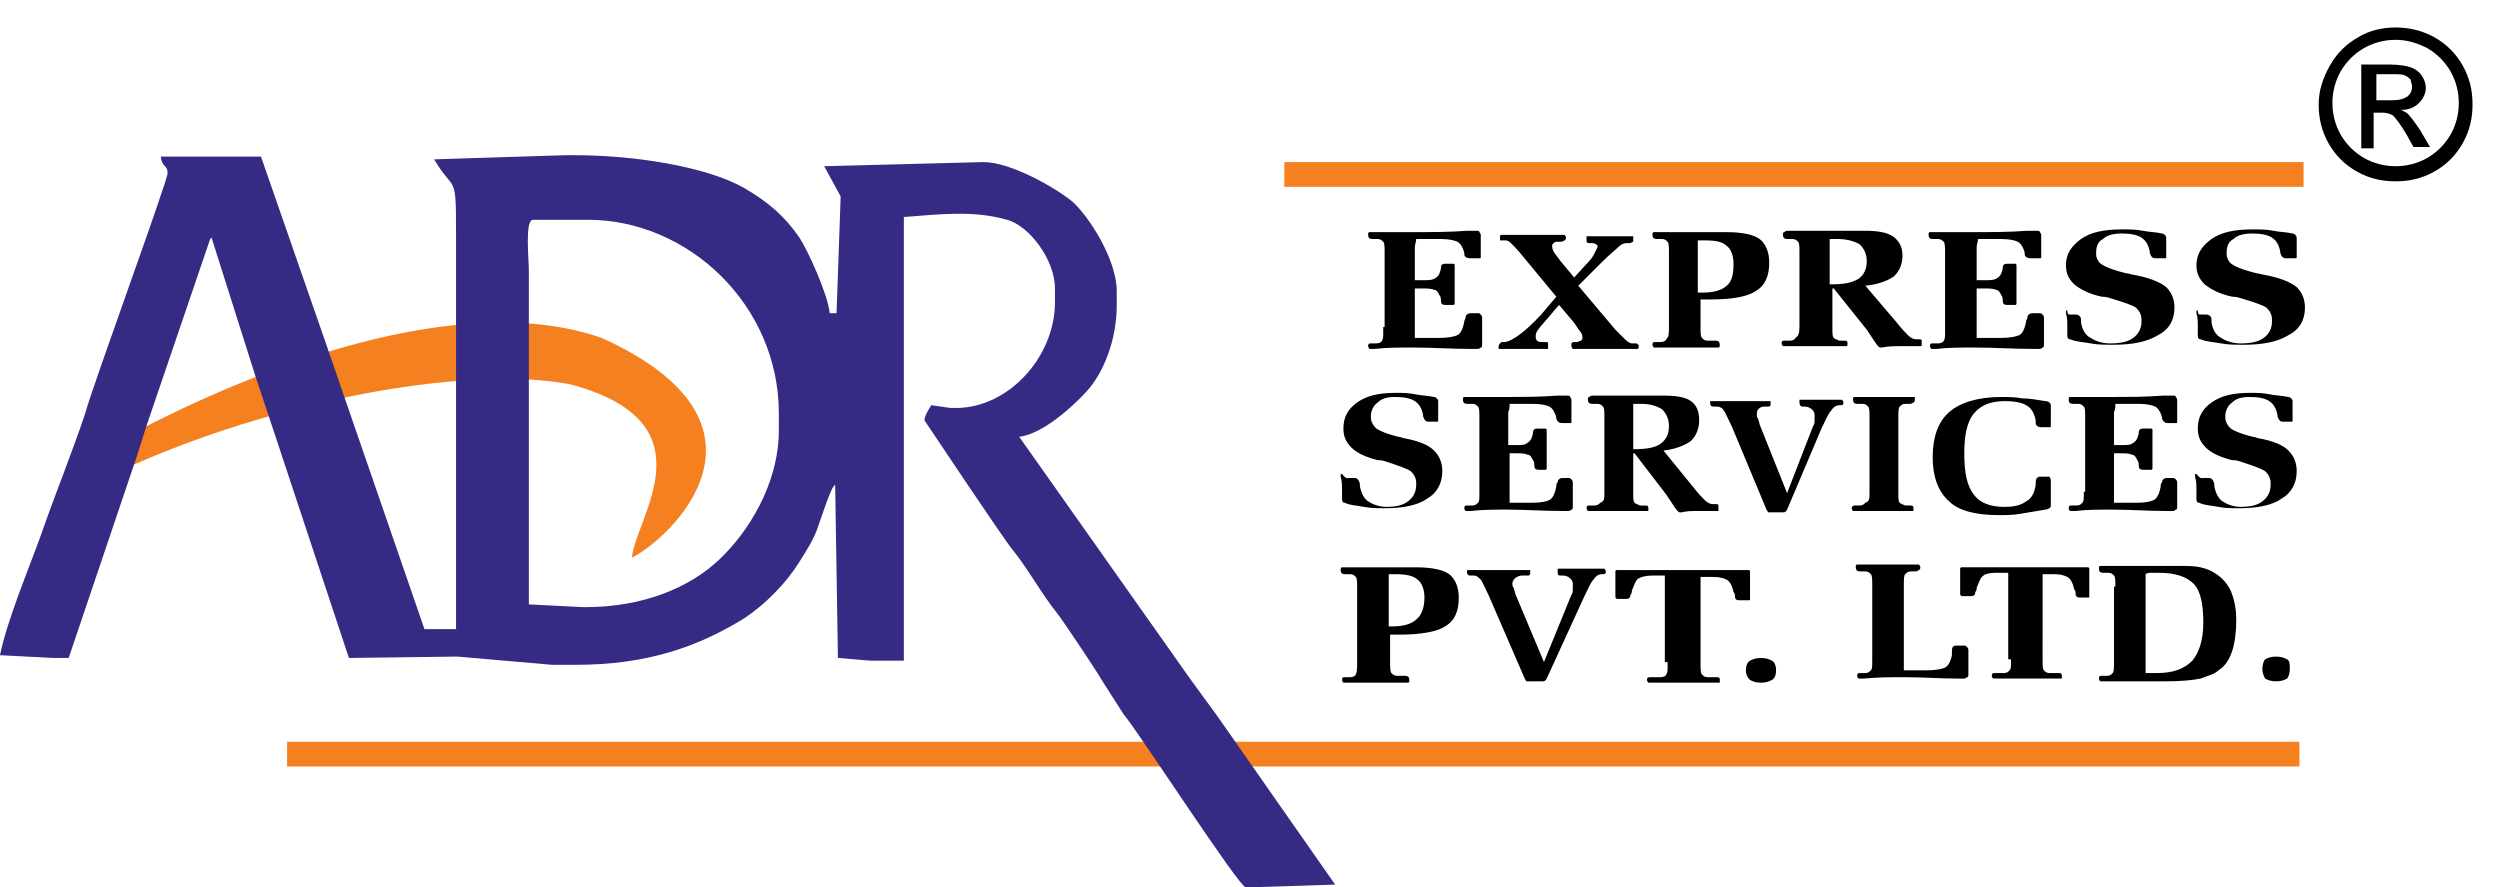 <?xml version="1.0" encoding="utf-8"?>
<!-- Generator: Adobe Illustrator 26.1.0, SVG Export Plug-In . SVG Version: 6.00 Build 0)  -->
<svg version="1.1" id="Layer_1" xmlns="http://www.w3.org/2000/svg" xmlns:xlink="http://www.w3.org/1999/xlink" x="0px" y="0px"
	 viewBox="0 0 182 64.6" style="enable-background:new 0 0 182 64.6;" xml:space="preserve">
<style type="text/css">
	.st0{fill-rule:evenodd;clip-rule:evenodd;fill:#F58020;}
	.st1{fill:none;stroke:#F58020;stroke-width:1.8;stroke-miterlimit:2.613;}
	.st2{fill-rule:evenodd;clip-rule:evenodd;fill:#352B85;}
	.st3{fill-rule:evenodd;clip-rule:evenodd;}
</style>
<g>
	<path class="st0" d="M9.2,31.8c9.3-5,24.3-10.8,34.6-7.2c13.9,6.3,5,14.6,2.2,16c0.3-3,5.9-9.8-4.4-12.6
		c-6.9-1.4-20.4,0.8-31.8,5.8l-1.6-0.3L9.2,31.8z"/>
	<line class="st1" x1="93.5" y1="12.7" x2="167.7" y2="12.7"/>
	<line class="st1" x1="20.9" y1="54.9" x2="167.4" y2="54.9"/>
	<path class="st2" d="M33.2,24.1v3.4v18.3l-2.3,0l-5.9-17.1l-1.1-3.2l-4.9-14.1h-7.3c0.1,0.8,0.5,0.6,0.5,1.2c0,0.6-5.4,15.3-6,17.5
		C5.2,33.1,4,36,3,38.9c-0.9,2.5-2.5,6.3-3,8.8l3.9,0.2l1.1,0l4.9-14.5l0.8-2.5l4.6-13.5l0.1-0.1l3.2,10.1l1,3l5.8,17.5l7.9-0.1
		l6.9,0.6h1.7c5.2,0,8.9-1.3,12.3-3.4c1.5-1,3-2.5,4-4.1c0.5-0.8,1.1-1.7,1.4-2.7c0.2-0.5,0.9-2.8,1.2-2.9l0.2,12.6l2.4,0.2h2.4
		V15.8c2.6-0.2,5.1-0.5,7.5,0.2c1.6,0.4,3.5,2.9,3.5,5v1c0,4-3.4,7.7-7.2,7.7l-0.4,0l-1.4-0.2c-0.2,0.3-0.5,0.8-0.5,1.1
		c0,0,5.8,8.7,6.4,9.4c1.2,1.5,2.1,3.2,3.3,4.7c0.4,0.5,3,4.4,3.2,4.8l1.6,2.5c1.1,1.3,8.4,12.6,8.9,12.6l0.3,0l6.2-0.2l-8.6-12.3
		l-1.9-2.6L74.2,31.8c1.7-0.2,3.9-2.2,4.9-3.3c1.2-1.3,2.2-3.7,2.2-6.3v-1c0-2.3-2-5.4-3.2-6.5c-1.2-1-4.5-2.9-6.5-2.9l-11.6,0.3
		l1.2,2.2l-0.3,8.5h-0.5c-0.1-1.3-1.6-4.6-2.2-5.5c-1.1-1.6-2.3-2.6-4-3.6c-2.8-1.6-8.1-2.4-12.3-2.4h-0.8l-9.5,0.3
		c1.5,2.5,1.6,0.9,1.6,5.3C33.2,19.4,33.2,21.8,33.2,24.1 M38.5,27.7v-3.8c0-1.4,0-2.8,0-4.2c0-0.8-0.3-3.7,0.3-3.7h4
		c7.3,0,13.9,6.2,13.9,14.1v1.2c0,4-2.3,7.5-4.3,9.4c-2.2,2.1-5.6,3.5-9.8,3.5h-0.1L38.5,44V27.7z"/>
	<path d="M160.2,22.9h0.4c0.2,0,0.4,0.1,0.4,0.4c0,0.1,0,0.1,0,0.2c0.1,0.5,0.3,0.9,0.7,1.1c0.3,0.2,0.8,0.4,1.4,0.4
		c0.7,0,1.3-0.1,1.7-0.4c0.4-0.3,0.6-0.7,0.6-1.2c0-0.2,0-0.4-0.1-0.6c-0.1-0.2-0.2-0.3-0.3-0.4c-0.3-0.2-0.9-0.4-1.9-0.7
		c-0.3-0.1-0.5-0.1-0.6-0.1c-0.9-0.2-1.5-0.5-2-0.9c-0.4-0.4-0.6-0.8-0.6-1.4c0-0.8,0.4-1.4,1.1-1.9c0.7-0.5,1.7-0.7,3-0.7
		c0.5,0,1,0,1.5,0.1c0.5,0.1,1,0.1,1.4,0.2c0.1,0,0.2,0.1,0.2,0.1c0,0,0.1,0.1,0.1,0.2c0,0.1,0,0.2,0,0.4c0,0.2,0,0.4,0,0.6
		c0,0.1,0,0.1,0,0.2c0,0.1,0,0.2,0,0.2c0,0.1,0,0.1-0.1,0.1c0,0-0.1,0-0.3,0h-0.4c-0.2,0-0.3-0.1-0.4-0.4c0,0,0,0,0-0.1
		c-0.1-0.5-0.3-0.8-0.6-1c-0.3-0.2-0.8-0.3-1.4-0.3c-0.6,0-1.1,0.1-1.4,0.4c-0.4,0.2-0.5,0.6-0.5,1c0,0.2,0,0.3,0.1,0.5
		c0.1,0.2,0.2,0.3,0.4,0.4c0.3,0.2,0.9,0.4,1.7,0.6c0.2,0,0.4,0.1,0.5,0.1c1.1,0.2,1.9,0.5,2.4,0.9c0.4,0.4,0.6,0.9,0.6,1.5
		c0,0.9-0.4,1.6-1.2,2c-0.8,0.5-1.9,0.7-3.3,0.7c-0.5,0-1.1,0-1.6-0.1c-0.5-0.1-1-0.1-1.5-0.3c0,0,0,0,0,0c-0.2,0-0.2-0.2-0.2-0.3
		c0,0,0-0.1,0-0.3c0-0.1,0-0.2,0-0.3c0-0.3,0-0.7-0.1-1c0-0.1,0-0.1,0-0.1c0-0.1,0-0.1,0.1-0.1C160,22.9,160.1,22.9,160.2,22.9
		 M150.7,22.9h0.4c0.2,0,0.4,0.1,0.4,0.4c0,0.1,0,0.1,0,0.2c0.1,0.5,0.3,0.9,0.7,1.1c0.3,0.2,0.8,0.4,1.4,0.4c0.7,0,1.3-0.1,1.7-0.4
		c0.4-0.3,0.6-0.7,0.6-1.2c0-0.2,0-0.4-0.1-0.6c-0.1-0.2-0.2-0.3-0.3-0.4c-0.3-0.2-0.9-0.4-1.9-0.7c-0.3-0.1-0.5-0.1-0.6-0.1
		c-0.9-0.2-1.5-0.5-2-0.9c-0.4-0.4-0.6-0.8-0.6-1.4c0-0.8,0.4-1.4,1.1-1.9c0.7-0.5,1.7-0.7,3-0.7c0.5,0,1,0,1.5,0.1
		c0.5,0.1,1,0.1,1.4,0.2c0.1,0,0.2,0.1,0.2,0.1c0,0,0.1,0.1,0.1,0.2c0,0.1,0,0.2,0,0.4c0,0.2,0,0.4,0,0.6c0,0.1,0,0.1,0,0.2
		c0,0.1,0,0.2,0,0.2c0,0.1,0,0.1-0.1,0.1c0,0-0.1,0-0.3,0h-0.4c-0.2,0-0.3-0.1-0.4-0.4c0,0,0,0,0-0.1c-0.1-0.5-0.3-0.8-0.6-1
		c-0.3-0.2-0.8-0.3-1.4-0.3c-0.6,0-1.1,0.1-1.4,0.4c-0.4,0.2-0.5,0.6-0.5,1c0,0.2,0,0.3,0.1,0.5c0.1,0.2,0.2,0.3,0.4,0.4
		c0.3,0.2,0.9,0.4,1.7,0.6c0.2,0,0.4,0.1,0.5,0.1c1.1,0.2,1.9,0.5,2.4,0.9c0.4,0.4,0.6,0.9,0.6,1.5c0,0.9-0.4,1.6-1.2,2
		c-0.8,0.5-1.9,0.7-3.3,0.7c-0.5,0-1.1,0-1.6-0.1c-0.5-0.1-1-0.1-1.5-0.3c0,0,0,0,0,0c-0.2,0-0.2-0.2-0.2-0.3c0,0,0-0.1,0-0.3
		c0-0.1,0-0.2,0-0.3c0-0.3,0-0.7-0.1-1c0-0.1,0-0.1,0-0.1c0-0.1,0-0.1,0.1-0.1C150.5,22.9,150.6,22.9,150.7,22.9z M141.6,23.8v-5.4
		c0-0.4,0-0.7-0.1-0.8c-0.1-0.1-0.2-0.2-0.4-0.2l-0.4,0c-0.2,0-0.3-0.1-0.3-0.3c0-0.1,0-0.2,0.1-0.2c0,0,0.1,0,0.2,0
		c0,0,0.1,0,0.2,0c0.8,0,1.6,0,2.5,0c1.5,0,2.9,0,4.2-0.1c0.2,0,0.3,0,0.3,0l0.4,0c0.1,0,0.2,0,0.2,0.1c0,0,0.1,0.1,0.1,0.2
		c0,0,0,0,0,0.1c0,0.3,0,0.6,0,0.9c0,0.2,0,0.3,0,0.5c0,0,0,0.1,0,0.1c0,0.1,0,0.1-0.1,0.1c0,0-0.1,0-0.2,0h-0.5
		c-0.2,0-0.4-0.1-0.4-0.3c0-0.1,0-0.1,0-0.1c-0.1-0.4-0.3-0.7-0.5-0.8c-0.2-0.1-0.6-0.2-1.2-0.2H144c0,0.2-0.1,0.4-0.1,0.6
		c0,0.2,0,0.4,0,0.5v1.9c0.1,0,0.1,0,0.2,0c0.1,0,0.2,0,0.3,0c0.4,0,0.7,0,0.9-0.1c0.2-0.1,0.3-0.2,0.4-0.4c0-0.1,0.1-0.2,0.1-0.4
		c0-0.2,0.1-0.3,0.3-0.3h0.4c0.1,0,0.2,0,0.2,0c0,0,0.1,0,0.1,0.1c0,0,0,0,0,0.1c0,0.1,0,0.2,0,0.4v0.9v0.7c0,0.2,0,0.4,0,0.6
		c0,0,0,0,0,0.1c0,0,0,0.1-0.1,0.1c0,0-0.1,0-0.2,0h-0.4c-0.2,0-0.3-0.1-0.3-0.3c0-0.1,0-0.3-0.1-0.4c-0.1-0.2-0.2-0.4-0.4-0.4
		c-0.2-0.1-0.5-0.1-0.9-0.1c-0.1,0-0.3,0-0.3,0c-0.1,0-0.2,0-0.2,0v2.3c0,0.2,0,0.5,0,0.9c0,0.2,0,0.3,0,0.4c0.1,0,0.2,0,0.3,0
		c0.1,0,0.2,0,0.3,0h1.2c0.6,0,1.1-0.1,1.3-0.2c0.2-0.1,0.4-0.4,0.5-1c0-0.1,0.1-0.2,0.1-0.3c0-0.2,0.2-0.3,0.4-0.3h0.5
		c0.1,0,0.1,0,0.2,0.1c0,0,0.1,0.1,0.1,0.2V25c0,0.2,0,0.3-0.1,0.3c0,0-0.1,0.1-0.2,0.1h-0.3c0,0-0.1,0-0.3,0
		c-1.3,0-2.7-0.1-4.2-0.1c-0.9,0-1.9,0-2.7,0.1c-0.1,0-0.2,0-0.2,0c-0.1,0-0.2,0-0.2,0c0,0-0.1-0.1-0.1-0.2c0-0.2,0.1-0.2,0.2-0.2
		c0,0,0,0,0,0l0.4,0c0.2,0,0.4-0.1,0.4-0.2c0.1-0.1,0.1-0.3,0.1-0.7V23.8z M131,23.8v-5.4c0-0.4,0-0.7-0.1-0.8
		c-0.1-0.1-0.2-0.2-0.4-0.2l-0.4,0c-0.2,0-0.3-0.1-0.3-0.3c0-0.1,0-0.2,0.1-0.2c0,0,0.1-0.1,0.2-0.1c0,0,0.1,0,0.3,0
		c0.5,0,1.1,0,1.6,0c0.4,0,1,0,1.8,0c0.8,0,1.4,0,1.9,0c1,0,1.6,0.1,2.1,0.4c0.4,0.3,0.7,0.7,0.7,1.4c0,0.6-0.2,1.1-0.6,1.5
		c-0.4,0.3-1.1,0.6-2.1,0.7l2.3,2.7c0.3,0.4,0.6,0.7,0.8,0.9c0.2,0.2,0.4,0.3,0.6,0.3l0.2,0c0.1,0,0.2,0,0.2,0.1c0,0,0,0.1,0,0.2
		c0,0.1,0,0.2,0,0.2s-0.1,0-0.2,0c0,0-0.1,0-0.2,0c-0.4,0-0.8,0-1.2,0c-0.4,0-0.8,0-1.3,0.1c-0.1,0-0.1,0-0.1,0
		c-0.1,0-0.2-0.1-0.4-0.4c-0.2-0.3-0.4-0.6-0.6-0.9l-2.4-3h-0.1v2.9c0,0.4,0,0.6,0.1,0.7c0.1,0.1,0.2,0.1,0.4,0.2l0.4,0c0,0,0,0,0,0
		c0.2,0,0.2,0.1,0.2,0.2c0,0.1,0,0.2-0.1,0.2c0,0-0.1,0-0.2,0c0,0-0.1,0-0.2,0c-0.6,0-1.2,0-1.9,0c-0.6,0-1.2,0-1.9,0
		c-0.1,0-0.2,0-0.2,0c-0.1,0-0.2,0-0.2,0c0,0-0.1-0.1-0.1-0.2c0-0.2,0.1-0.2,0.2-0.2c0,0,0,0,0,0l0.4,0c0.2,0,0.4-0.1,0.4-0.2
		C130.9,24.5,131,24.3,131,23.8L131,23.8z M133.2,20.7h0.1c0.9,0,1.5-0.1,2-0.4c0.4-0.3,0.6-0.7,0.6-1.3c0-0.5-0.2-0.9-0.5-1.2
		c-0.3-0.2-0.9-0.4-1.6-0.4c-0.1,0-0.3,0-0.5,0c0,0-0.1,0-0.1,0c0,0.1,0,0.2,0,0.3c0,0.1,0,0.2,0,0.4V20.7z M121.5,23.8v-5.4
		c0-0.4,0-0.7-0.1-0.8c-0.1-0.1-0.2-0.2-0.4-0.2l-0.4,0c-0.2,0-0.3-0.1-0.3-0.3c0-0.1,0-0.2,0.1-0.2c0,0,0.1,0,0.2,0
		c0,0,0.1,0,0.2,0c0.6,0,1.3,0,1.9,0c0.4,0,1,0,1.6,0c0.7,0,1.1,0,1.4,0c1.2,0,2,0.2,2.4,0.5c0.4,0.3,0.7,0.9,0.7,1.7
		c0,1-0.3,1.7-1,2.1c-0.6,0.4-1.7,0.6-3.3,0.6c-0.2,0-0.3,0-0.4,0c-0.1,0-0.2,0-0.3,0l0,2c0,0.4,0,0.7,0.1,0.8
		c0.1,0.1,0.2,0.2,0.4,0.2l0.6,0c0,0,0,0,0,0c0.2,0,0.3,0.1,0.3,0.3c0,0.1,0,0.2-0.1,0.2c0,0-0.1,0-0.2,0c0,0-0.1,0-0.2,0
		c-0.7,0-1.3,0-2,0c-0.6,0-1.2,0-1.9,0c-0.1,0-0.2,0-0.2,0c-0.1,0-0.2,0-0.2,0c0,0-0.1-0.1-0.1-0.2c0-0.2,0.1-0.2,0.2-0.2
		c0,0,0,0,0,0l0.4,0c0.2,0,0.4-0.1,0.4-0.2C121.5,24.5,121.5,24.3,121.5,23.8L121.5,23.8z M123.7,21.3c0,0,0.1,0,0.1,0
		c0,0,0.1,0,0.2,0c0.8,0,1.4-0.2,1.7-0.5c0.4-0.3,0.5-0.9,0.5-1.6c0-0.6-0.2-1.1-0.5-1.3c-0.3-0.3-0.8-0.4-1.6-0.4
		c-0.1,0-0.1,0-0.2,0c-0.1,0-0.2,0-0.3,0c0,0,0,0.1,0,0.2c0,0.1,0,0.2,0,0.4V21.3z M113.3,21.6l-2.4-2.9c-0.4-0.5-0.7-0.8-0.8-0.9
		c-0.2-0.2-0.3-0.3-0.5-0.3l-0.2,0h0h-0.1c-0.1,0-0.1,0-0.1,0c0,0,0-0.1,0-0.2c0-0.1,0-0.2,0.1-0.2c0,0,0.1,0,0.2,0c0,0,0.1,0,0.2,0
		c0.6,0,1.3,0,1.9,0c0.7,0,1.3,0,1.9,0c0.1,0,0.2,0,0.2,0c0.1,0,0.2,0,0.2,0c0,0,0.1,0.1,0.1,0.2c0,0.2-0.1,0.2-0.3,0.3h0l-0.3,0
		c-0.1,0-0.2,0-0.3,0.1c-0.1,0.1-0.1,0.1-0.1,0.2c0,0.1,0,0.2,0.1,0.4c0.1,0.2,0.3,0.4,0.5,0.7l1,1.2l1.1-1.2
		c0.2-0.2,0.3-0.4,0.4-0.6c0.1-0.2,0.2-0.4,0.2-0.4c0-0.1,0-0.2-0.1-0.2c-0.1-0.1-0.2-0.1-0.4-0.1l-0.1,0c0,0,0,0,0,0
		c-0.2,0-0.2-0.1-0.2-0.3c0-0.1,0-0.2,0-0.2c0,0,0.1,0,0.2,0c0,0,0.1,0,0.1,0c0.5,0,0.9,0,1.4,0c0.5,0,0.9,0,1.4,0
		c0.1,0,0.1,0,0.1,0c0.1,0,0.2,0,0.2,0c0,0,0,0.1,0,0.2c0,0.1,0,0.2,0,0.2c0,0-0.1,0-0.2,0.1l-0.3,0c-0.2,0-0.4,0.1-0.6,0.3
		c-0.2,0.2-0.6,0.5-1.2,1.1l-1.7,1.7l2.7,3.2c0.3,0.3,0.5,0.5,0.7,0.7c0.2,0.2,0.4,0.3,0.5,0.3l0.2,0c0,0,0.1,0,0.1,0
		c0.1,0,0.2,0.1,0.2,0.2c0,0.1,0,0.2-0.1,0.2c0,0-0.1,0-0.2,0c0,0-0.1,0-0.2,0c-0.6,0-1.3,0-1.9,0c-0.7,0-1.3,0-2,0
		c-0.1,0-0.2,0-0.2,0c-0.1,0-0.2,0-0.2,0c0,0-0.1-0.1-0.1-0.2c0-0.1,0-0.2,0-0.2c0,0,0.1-0.1,0.1-0.1h0.1h0l0.2,0
		c0.1,0,0.2-0.1,0.3-0.1c0.1-0.1,0.1-0.1,0.1-0.2c0-0.1,0-0.2-0.1-0.4c-0.1-0.1-0.3-0.4-0.5-0.7l-1.1-1.3l-1.2,1.4
		c-0.2,0.2-0.3,0.4-0.4,0.5c-0.1,0.2-0.1,0.3-0.1,0.4c0,0.1,0,0.2,0.1,0.3c0.1,0.1,0.2,0.1,0.4,0.1l0.2,0c0.1,0,0.2,0,0.2,0.1
		c0,0,0,0.1,0,0.2c0,0.1,0,0.2,0,0.2c0,0-0.1,0-0.2,0c0,0-0.1,0-0.1,0c-0.5,0-1,0-1.5,0c-0.5,0-1,0-1.5,0c-0.1,0-0.1,0-0.1,0
		c-0.1,0-0.2,0-0.2,0c0,0,0-0.1,0-0.2c0-0.1,0.1-0.2,0.2-0.3h0l0.3,0c0.5-0.1,1.4-0.7,2.6-2L113.3,21.6z M100.8,23.8v-5.4
		c0-0.4,0-0.7-0.1-0.8c-0.1-0.1-0.2-0.2-0.4-0.2l-0.4,0c-0.2,0-0.3-0.1-0.3-0.3c0-0.1,0-0.2,0.1-0.2c0,0,0.1,0,0.2,0
		c0,0,0.1,0,0.2,0c0.8,0,1.6,0,2.5,0c1.5,0,2.9,0,4.2-0.1c0.2,0,0.3,0,0.3,0l0.4,0c0.1,0,0.2,0,0.2,0.1c0,0,0.1,0.1,0.1,0.2
		c0,0,0,0,0,0.1c0,0.3,0,0.6,0,0.9c0,0.2,0,0.3,0,0.5c0,0,0,0.1,0,0.1c0,0.1,0,0.1-0.1,0.1c0,0-0.1,0-0.2,0h-0.5
		c-0.2,0-0.4-0.1-0.4-0.3c0-0.1,0-0.1,0-0.1c-0.1-0.4-0.3-0.7-0.5-0.8c-0.2-0.1-0.6-0.2-1.2-0.2h-1.8c0,0.2-0.1,0.4-0.1,0.6
		c0,0.2,0,0.4,0,0.5v1.9c0.1,0,0.1,0,0.2,0c0.1,0,0.2,0,0.3,0c0.4,0,0.7,0,0.9-0.1c0.2-0.1,0.3-0.2,0.4-0.4c0-0.1,0.1-0.2,0.1-0.4
		c0-0.2,0.1-0.3,0.3-0.3h0.4c0.1,0,0.2,0,0.2,0c0,0,0.1,0,0.1,0.1c0,0,0,0,0,0.1c0,0.1,0,0.2,0,0.4v0.9v0.7c0,0.2,0,0.4,0,0.6
		c0,0,0,0,0,0.1c0,0,0,0.1-0.1,0.1c0,0-0.1,0-0.2,0h-0.4c-0.2,0-0.3-0.1-0.3-0.3c0-0.1,0-0.3-0.1-0.4c-0.1-0.2-0.2-0.4-0.4-0.4
		c-0.2-0.1-0.5-0.1-0.9-0.1c-0.1,0-0.3,0-0.3,0c-0.1,0-0.2,0-0.2,0v2.3c0,0.2,0,0.5,0,0.9c0,0.2,0,0.3,0,0.4c0.1,0,0.2,0,0.3,0
		c0.1,0,0.2,0,0.3,0h1.2c0.6,0,1.1-0.1,1.3-0.2c0.2-0.1,0.4-0.4,0.5-1c0-0.1,0.1-0.2,0.1-0.3c0-0.2,0.2-0.3,0.4-0.3h0.5
		c0.1,0,0.1,0,0.2,0.1c0,0,0.1,0.1,0.1,0.2V25c0,0.2,0,0.3-0.1,0.3c0,0-0.1,0.1-0.2,0.1h-0.3c0,0-0.1,0-0.3,0
		c-1.3,0-2.7-0.1-4.2-0.1c-0.9,0-1.9,0-2.7,0.1c-0.1,0-0.2,0-0.2,0c-0.1,0-0.2,0-0.2,0c0,0-0.1-0.1-0.1-0.2c0-0.2,0.1-0.2,0.2-0.2
		c0,0,0,0,0,0l0.4,0c0.2,0,0.4-0.1,0.4-0.2c0.1-0.1,0.1-0.3,0.1-0.7V23.8z"/>
	<path d="M160.4,34.8h0.4c0.2,0,0.3,0.1,0.4,0.4c0,0.1,0,0.1,0,0.2c0.1,0.5,0.3,0.9,0.6,1.1c0.3,0.2,0.8,0.4,1.3,0.4
		c0.7,0,1.2-0.1,1.6-0.4c0.4-0.3,0.6-0.7,0.6-1.2c0-0.2,0-0.4-0.1-0.6c-0.1-0.2-0.2-0.3-0.3-0.4c-0.3-0.2-0.9-0.4-1.8-0.7
		c-0.3-0.1-0.4-0.1-0.6-0.1c-0.8-0.2-1.5-0.5-1.9-0.9c-0.4-0.4-0.6-0.8-0.6-1.4c0-0.8,0.3-1.4,1-1.9c0.7-0.5,1.6-0.7,2.8-0.7
		c0.5,0,0.9,0,1.4,0.1c0.5,0.1,0.9,0.1,1.4,0.2c0.1,0,0.2,0.1,0.2,0.1c0,0,0.1,0.1,0.1,0.2c0,0.1,0,0.2,0,0.4c0,0.2,0,0.4,0,0.6
		c0,0.1,0,0.1,0,0.2c0,0.1,0,0.2,0,0.2c0,0.1,0,0.1-0.1,0.1c0,0-0.1,0-0.2,0h-0.4c-0.2,0-0.3-0.1-0.4-0.4c0,0,0,0,0-0.1
		c-0.1-0.5-0.3-0.8-0.6-1c-0.3-0.2-0.8-0.3-1.4-0.3c-0.6,0-1,0.1-1.3,0.4c-0.3,0.2-0.5,0.6-0.5,1c0,0.2,0,0.3,0.1,0.5
		c0.1,0.2,0.2,0.3,0.3,0.4c0.3,0.2,0.8,0.4,1.6,0.6c0.2,0,0.3,0.1,0.4,0.1c1.1,0.2,1.8,0.5,2.2,0.9c0.4,0.4,0.6,0.9,0.6,1.5
		c0,0.9-0.4,1.6-1.1,2c-0.7,0.5-1.8,0.7-3.1,0.7c-0.5,0-1,0-1.5-0.1c-0.5-0.1-1-0.1-1.4-0.3c0,0,0,0,0,0c-0.2,0-0.2-0.2-0.2-0.3
		c0,0,0-0.1,0-0.3c0-0.1,0-0.2,0-0.3c0-0.3,0-0.7-0.1-1c0-0.1,0-0.1,0-0.1c0-0.1,0-0.1,0.1-0.1C160.2,34.9,160.3,34.8,160.4,34.8
		 M151.8,35.8v-5.4c0-0.4,0-0.7-0.1-0.8c-0.1-0.1-0.2-0.2-0.4-0.2l-0.4,0c-0.2,0-0.3-0.1-0.3-0.3c0-0.1,0-0.2,0.1-0.2
		c0,0,0.1,0,0.2,0c0,0,0.1,0,0.2,0c0.8,0,1.6,0,2.4,0c1.4,0,2.7,0,4-0.1c0.2,0,0.3,0,0.3,0l0.4,0c0.1,0,0.2,0,0.2,0.1
		c0,0,0.1,0.1,0.1,0.2c0,0,0,0,0,0.1c0,0.3,0,0.6,0,0.9c0,0.2,0,0.3,0,0.5c0,0,0,0.1,0,0.1c0,0.1,0,0.1-0.1,0.1c0,0-0.1,0-0.2,0
		h-0.4c-0.2,0-0.3-0.1-0.4-0.3c0-0.1,0-0.1,0-0.1c-0.1-0.4-0.3-0.7-0.5-0.8c-0.2-0.1-0.6-0.2-1.2-0.2H154c0,0.2,0,0.4-0.1,0.6
		c0,0.2,0,0.4,0,0.5v1.9c0.1,0,0.1,0,0.2,0c0.1,0,0.2,0,0.3,0c0.4,0,0.7,0,0.8-0.1c0.2-0.1,0.3-0.2,0.4-0.4c0-0.1,0.1-0.2,0.1-0.4
		c0-0.2,0.1-0.3,0.3-0.3h0.4c0.1,0,0.2,0,0.2,0c0,0,0.1,0,0.1,0.1c0,0,0,0,0,0.1c0,0.1,0,0.2,0,0.4v0.9v0.7c0,0.2,0,0.4,0,0.6
		c0,0,0,0,0,0.1c0,0,0,0.1-0.1,0.1c0,0-0.1,0-0.2,0h-0.4c-0.2,0-0.3-0.1-0.3-0.3c0-0.1,0-0.3-0.1-0.4c-0.1-0.2-0.2-0.4-0.4-0.4
		c-0.2-0.1-0.5-0.1-0.8-0.1c-0.1,0-0.2,0-0.3,0c-0.1,0-0.1,0-0.2,0v2.3c0,0.2,0,0.5,0,0.9c0,0.2,0,0.3,0,0.4c0.1,0,0.2,0,0.3,0
		c0.1,0,0.2,0,0.3,0h1.1c0.6,0,1-0.1,1.2-0.2c0.2-0.1,0.4-0.4,0.5-1c0-0.1,0-0.2,0.1-0.3c0-0.2,0.2-0.3,0.3-0.3h0.5
		c0.1,0,0.1,0,0.2,0.1c0,0,0.1,0.1,0.1,0.2v1.7c0,0.2,0,0.3-0.1,0.3c0,0-0.1,0.1-0.2,0.1H158c0,0-0.1,0-0.3,0c-1.3,0-2.6-0.1-4-0.1
		c-0.9,0-1.8,0-2.6,0.1c-0.1,0-0.2,0-0.2,0c-0.1,0-0.2,0-0.2,0c0,0-0.1-0.1-0.1-0.2c0-0.2,0.1-0.2,0.2-0.2c0,0,0,0,0,0l0.4,0
		c0.2,0,0.3-0.1,0.4-0.2c0.1-0.1,0.1-0.3,0.1-0.7V35.8z M149.3,35v1.8c0,0.1,0,0.1-0.1,0.2c0,0-0.2,0.1-0.3,0.1
		c-0.6,0.1-1.2,0.2-1.8,0.3c-0.5,0.1-1.1,0.1-1.6,0.1c-1.6,0-2.9-0.3-3.6-1c-0.8-0.7-1.2-1.8-1.2-3.2c0-1.5,0.4-2.6,1.2-3.3
		c0.8-0.7,2.1-1.1,3.8-1.1c0.5,0,1,0,1.5,0.1c0.5,0,1.1,0.1,1.7,0.2c0.2,0,0.3,0.1,0.3,0.1c0,0,0.1,0.1,0.1,0.2V31
		c0,0.1,0,0.1-0.1,0.1c0,0-0.1,0-0.2,0h-0.4c-0.2,0-0.4-0.1-0.4-0.3c0-0.1,0-0.1,0-0.2c-0.1-0.5-0.3-0.9-0.7-1.1
		c-0.3-0.2-0.9-0.3-1.5-0.3c-1.1,0-1.8,0.3-2.3,0.9c-0.5,0.6-0.7,1.6-0.7,2.9c0,1.4,0.2,2.4,0.7,3c0.4,0.6,1.2,0.9,2.2,0.9
		c0.7,0,1.2-0.1,1.6-0.4c0.4-0.2,0.6-0.6,0.7-1.2c0-0.1,0-0.1,0-0.2c0-0.2,0.1-0.4,0.3-0.4h0.4c0.1,0,0.2,0,0.3,0
		C149.3,34.9,149.3,34.9,149.3,35z M136.1,35.8v-5.4c0-0.4,0-0.7-0.1-0.8c-0.1-0.1-0.2-0.2-0.4-0.2l-0.4,0c-0.2,0-0.3-0.1-0.3-0.3
		c0-0.1,0-0.2,0.1-0.2c0,0,0.1,0,0.2,0c0,0,0.1,0,0.2,0c0.6,0,1.2,0,1.8,0c0.6,0,1.2,0,1.8,0c0.1,0,0.2,0,0.2,0c0.1,0,0.2,0,0.2,0
		c0,0,0,0.1,0,0.2c0,0.2-0.1,0.2-0.3,0.3h0l-0.4,0c-0.2,0-0.3,0.1-0.4,0.2c-0.1,0.1-0.1,0.4-0.1,0.8v5.5c0,0.4,0,0.6,0.1,0.7
		c0.1,0.1,0.2,0.1,0.4,0.2l0.4,0c0,0,0,0,0,0c0.2,0,0.2,0.1,0.2,0.2c0,0.1,0,0.2,0,0.2c0,0-0.1,0-0.2,0c0,0-0.1,0-0.2,0
		c-0.6,0-1.2,0-1.8,0c-0.6,0-1.2,0-1.8,0c-0.1,0-0.2,0-0.2,0c-0.1,0-0.2,0-0.2,0c0,0-0.1-0.1-0.1-0.2c0-0.1,0.1-0.2,0.2-0.2
		c0,0,0,0,0,0l0.4,0c0.2,0,0.3-0.1,0.4-0.2C136.1,36.5,136.1,36.3,136.1,35.8L136.1,35.8z M128.6,37.1l-2.5-6
		c-0.3-0.6-0.5-1.1-0.6-1.2c-0.1-0.2-0.3-0.3-0.5-0.3l-0.2,0c0,0-0.1,0-0.1,0c-0.1,0-0.2-0.1-0.2-0.2c0-0.1,0-0.2,0-0.2
		c0,0,0.1,0,0.2,0c0,0,0.1,0,0.2,0c0.6,0,1.2,0,1.8,0c0.6,0,1.2,0,1.8,0c0.1,0,0.1,0,0.2,0c0.1,0,0.2,0,0.2,0c0,0,0,0.1,0,0.2
		c0,0.2-0.1,0.2-0.2,0.2c0,0,0,0-0.1,0l-0.2,0c-0.2,0-0.3,0.1-0.4,0.2c-0.1,0.1-0.1,0.2-0.1,0.4c0,0.1,0,0.2,0.1,0.3
		c0,0.1,0.1,0.3,0.1,0.4l2,5l1.9-4.9c0.1-0.1,0.1-0.3,0.1-0.4c0-0.1,0-0.3,0-0.4c0-0.2-0.1-0.3-0.2-0.4c-0.1-0.1-0.3-0.2-0.5-0.2
		l-0.2,0c-0.1,0-0.2-0.1-0.2-0.3c0-0.1,0-0.2,0-0.2c0,0,0.1,0,0.2,0c0,0,0.1,0,0.2,0c0.4,0,0.8,0,1.1,0c0.4,0,0.7,0,1.1,0
		c0.1,0,0.1,0,0.2,0c0.1,0,0.2,0,0.3,0c0,0,0.1,0.1,0.1,0.2c0,0.2-0.1,0.2-0.2,0.2c0,0,0,0,0,0l-0.1,0c-0.2,0-0.4,0.1-0.6,0.4
		c-0.2,0.2-0.4,0.7-0.7,1.3l-2.5,5.9c0,0,0,0,0,0c-0.1,0.2-0.2,0.2-0.3,0.2c0,0,0,0-0.1,0c-0.2,0-0.3,0-0.5,0c-0.2,0-0.3,0-0.5,0
		c0,0-0.1,0-0.1,0C128.8,37.3,128.7,37.3,128.6,37.1C128.6,37.1,128.6,37.1,128.6,37.1z M116.8,35.8v-5.4c0-0.4,0-0.7-0.1-0.8
		c-0.1-0.1-0.2-0.2-0.4-0.2l-0.4,0c-0.2,0-0.3-0.1-0.3-0.3c0-0.1,0-0.2,0.1-0.2c0,0,0.1-0.1,0.2-0.1c0,0,0.1,0,0.2,0
		c0.5,0,1,0,1.5,0c0.3,0,0.9,0,1.7,0c0.8,0,1.4,0,1.8,0c0.9,0,1.6,0.1,2,0.4c0.4,0.3,0.6,0.7,0.6,1.4c0,0.6-0.2,1.1-0.6,1.5
		c-0.4,0.3-1.1,0.6-2,0.7l2.2,2.7c0.3,0.4,0.6,0.7,0.8,0.9c0.2,0.2,0.4,0.3,0.6,0.3l0.2,0c0.1,0,0.2,0,0.2,0.1c0,0,0,0.1,0,0.2
		c0,0.1,0,0.2,0,0.2c0,0-0.1,0-0.2,0c0,0-0.1,0-0.2,0c-0.4,0-0.8,0-1.1,0c-0.4,0-0.8,0-1.2,0.1c-0.1,0-0.1,0-0.1,0
		c-0.1,0-0.2-0.1-0.4-0.4c-0.2-0.3-0.4-0.6-0.6-0.9l-2.3-3h-0.1v2.9c0,0.4,0,0.6,0.1,0.7c0.1,0.1,0.2,0.1,0.4,0.2l0.4,0c0,0,0,0,0,0
		c0.2,0,0.2,0.1,0.2,0.2c0,0.1,0,0.2,0,0.2c0,0-0.1,0-0.2,0c0,0-0.1,0-0.2,0c-0.6,0-1.2,0-1.8,0c-0.6,0-1.2,0-1.8,0
		c-0.1,0-0.2,0-0.2,0c-0.1,0-0.2,0-0.2,0c0,0-0.1-0.1-0.1-0.2c0-0.2,0.1-0.2,0.2-0.2c0,0,0,0,0,0l0.4,0c0.2,0,0.3-0.1,0.4-0.2
		C116.8,36.5,116.8,36.3,116.8,35.8L116.8,35.8z M118.9,32.7h0.1c0.8,0,1.5-0.1,1.9-0.4c0.4-0.3,0.6-0.7,0.6-1.3
		c0-0.5-0.2-0.9-0.5-1.2c-0.3-0.2-0.8-0.4-1.5-0.4c-0.1,0-0.3,0-0.5,0c0,0-0.1,0-0.1,0c0,0.1,0,0.2,0,0.3c0,0.1,0,0.2,0,0.4V32.7z
		 M107.7,35.8v-5.4c0-0.4,0-0.7-0.1-0.8c-0.1-0.1-0.2-0.2-0.4-0.2l-0.4,0c-0.2,0-0.3-0.1-0.3-0.3c0-0.1,0-0.2,0.1-0.2
		c0,0,0.1,0,0.2,0c0,0,0.1,0,0.2,0c0.8,0,1.6,0,2.4,0c1.4,0,2.7,0,4-0.1c0.2,0,0.3,0,0.3,0l0.4,0c0.1,0,0.2,0,0.2,0.1
		c0,0,0.1,0.1,0.1,0.2c0,0,0,0,0,0.1c0,0.3,0,0.6,0,0.9c0,0.2,0,0.3,0,0.5c0,0,0,0.1,0,0.1c0,0.1,0,0.1-0.1,0.1c0,0-0.1,0-0.2,0
		h-0.4c-0.2,0-0.3-0.1-0.4-0.3c0-0.1,0-0.1,0-0.1c-0.1-0.4-0.3-0.7-0.5-0.8c-0.2-0.1-0.6-0.2-1.2-0.2h-1.7c0,0.2,0,0.4-0.1,0.6
		c0,0.2,0,0.4,0,0.5v1.9c0.1,0,0.1,0,0.2,0c0.1,0,0.2,0,0.3,0c0.4,0,0.7,0,0.8-0.1c0.2-0.1,0.3-0.2,0.4-0.4c0-0.1,0.1-0.2,0.1-0.4
		c0-0.2,0.1-0.3,0.3-0.3h0.4c0.1,0,0.2,0,0.2,0c0,0,0.1,0,0.1,0.1c0,0,0,0,0,0.1c0,0.1,0,0.2,0,0.4v0.9v0.7c0,0.2,0,0.4,0,0.6
		c0,0,0,0,0,0.1c0,0,0,0.1-0.1,0.1c0,0-0.1,0-0.2,0H112c-0.2,0-0.3-0.1-0.3-0.3c0-0.1,0-0.3-0.1-0.4c-0.1-0.2-0.2-0.4-0.4-0.4
		c-0.2-0.1-0.5-0.1-0.8-0.1c-0.1,0-0.2,0-0.3,0c-0.1,0-0.1,0-0.2,0v2.3c0,0.2,0,0.5,0,0.9c0,0.2,0,0.3,0,0.4c0.1,0,0.2,0,0.3,0
		c0.1,0,0.2,0,0.3,0h1.1c0.6,0,1-0.1,1.2-0.2c0.2-0.1,0.4-0.4,0.5-1c0-0.1,0-0.2,0.1-0.3c0-0.2,0.2-0.3,0.3-0.3h0.5
		c0.1,0,0.1,0,0.2,0.1c0,0,0.1,0.1,0.1,0.2v1.7c0,0.2,0,0.3-0.1,0.3c0,0-0.1,0.1-0.2,0.1h-0.2c0,0-0.1,0-0.3,0c-1.3,0-2.6-0.1-4-0.1
		c-0.9,0-1.8,0-2.6,0.1c-0.1,0-0.2,0-0.2,0c-0.1,0-0.2,0-0.2,0c0,0-0.1-0.1-0.1-0.2c0-0.2,0.1-0.2,0.2-0.2c0,0,0,0,0,0l0.4,0
		c0.2,0,0.3-0.1,0.4-0.2c0.1-0.1,0.1-0.3,0.1-0.7V35.8z M98.2,34.8h0.4c0.2,0,0.3,0.1,0.4,0.4c0,0.1,0,0.1,0,0.2
		c0.1,0.5,0.3,0.9,0.6,1.1c0.3,0.2,0.8,0.4,1.3,0.4c0.7,0,1.2-0.1,1.6-0.4c0.4-0.3,0.6-0.7,0.6-1.2c0-0.2,0-0.4-0.1-0.6
		c-0.1-0.2-0.2-0.3-0.3-0.4c-0.3-0.2-0.9-0.4-1.8-0.7c-0.3-0.1-0.4-0.1-0.6-0.1c-0.8-0.2-1.5-0.5-1.9-0.9c-0.4-0.4-0.6-0.8-0.6-1.4
		c0-0.8,0.3-1.4,1-1.9c0.7-0.5,1.6-0.7,2.8-0.7c0.5,0,0.9,0,1.4,0.1c0.5,0.1,0.9,0.1,1.4,0.2c0.1,0,0.2,0.1,0.2,0.1
		c0,0,0.1,0.1,0.1,0.2c0,0.1,0,0.2,0,0.4c0,0.2,0,0.4,0,0.6c0,0.1,0,0.1,0,0.2c0,0.1,0,0.2,0,0.2c0,0.1,0,0.1-0.1,0.1
		c0,0-0.1,0-0.2,0h-0.4c-0.2,0-0.3-0.1-0.4-0.4c0,0,0,0,0-0.1c-0.1-0.5-0.3-0.8-0.6-1c-0.3-0.2-0.8-0.3-1.4-0.3
		c-0.6,0-1,0.1-1.3,0.4c-0.3,0.2-0.5,0.6-0.5,1c0,0.2,0,0.3,0.1,0.5c0.1,0.2,0.2,0.3,0.3,0.4c0.3,0.2,0.8,0.4,1.6,0.6
		c0.2,0,0.3,0.1,0.4,0.1c1.1,0.2,1.8,0.5,2.2,0.9c0.4,0.4,0.6,0.9,0.6,1.5c0,0.9-0.4,1.6-1.1,2c-0.7,0.5-1.8,0.7-3.1,0.7
		c-0.5,0-1,0-1.5-0.1c-0.5-0.1-1-0.1-1.4-0.3c0,0,0,0,0,0c-0.2,0-0.2-0.2-0.2-0.3c0,0,0-0.1,0-0.3c0-0.1,0-0.2,0-0.3
		c0-0.3,0-0.7-0.1-1c0-0.1,0-0.1,0-0.1c0-0.1,0-0.1,0.1-0.1C98,34.9,98.1,34.8,98.2,34.8z"/>
	<path d="M127.1,48.8c0-0.3,0.1-0.6,0.3-0.7c0.2-0.1,0.4-0.2,0.8-0.2c0.4,0,0.6,0.1,0.8,0.2c0.2,0.1,0.3,0.4,0.3,0.7
		c0,0.3-0.1,0.6-0.3,0.7c-0.2,0.1-0.4,0.2-0.8,0.2c-0.4,0-0.6-0.1-0.8-0.2C127.2,49.3,127.1,49.1,127.1,48.8 M121.2,48.2v-4.8
		c0-0.2,0-0.5,0-0.7c0-0.3,0-0.5,0-0.8h-0.9c-0.5,0-0.8,0.1-1,0.2c-0.2,0.1-0.3,0.4-0.5,0.9c0,0.1,0,0.2-0.1,0.3
		c0,0.2-0.1,0.3-0.3,0.3h-0.5c-0.1,0-0.2,0-0.2,0c0,0-0.1-0.1-0.1-0.1c0,0,0,0,0,0c0,0,0-0.1,0-0.1c0-0.1,0-0.4,0-0.7
		c0-0.3,0-0.5,0-0.7c0-0.1,0-0.3,0-0.4c0,0,0,0,0,0c0,0,0-0.1,0.1-0.1c0,0,0.1,0,0.2,0c0,0,0,0,0.1,0c0.2,0,0.5,0,0.7,0
		c0.1,0,0.5,0,1,0c0.5,0,0.9,0,1.3,0h3c0.3,0,0.7,0,1.3,0c0.6,0,1,0,1.2,0c0.2,0,0.3,0,0.5,0c0,0,0.1,0,0.1,0c0.1,0,0.1,0,0.2,0
		c0,0,0.1,0,0.1,0.1c0,0,0,0.1,0,0.1c0,0,0,0.1,0,0.1c0,0,0,0,0,0.1c0,0.1,0,0.2,0,0.3c0,0.1,0,0.3,0,0.6c0,0.3,0,0.5,0,0.7v0.1
		c0,0.1,0,0.1-0.1,0.1c0,0-0.1,0-0.2,0h-0.5c-0.2,0-0.3-0.1-0.3-0.3c0-0.1,0-0.2-0.1-0.3c-0.1-0.5-0.3-0.8-0.5-0.9
		c-0.2-0.1-0.5-0.2-1-0.2h-0.9c0,0.1,0,0.3,0,0.7c0,0.4,0,0.6,0,0.8v4.8c0,0.4,0,0.7,0.1,0.8c0.1,0.1,0.2,0.2,0.4,0.2l0.6,0
		c0,0,0,0,0.1,0c0.2,0,0.2,0.1,0.2,0.2c0,0.1,0,0.2,0,0.2c0,0-0.1,0-0.2,0c0,0-0.1,0-0.2,0c-0.7,0-1.4,0-2.1,0c-0.7,0-1.5,0-2.2,0
		c-0.1,0-0.2,0-0.2,0c-0.1,0-0.2,0-0.3,0c0,0-0.1-0.1-0.1-0.2c0-0.2,0.1-0.2,0.3-0.2c0,0,0,0,0.1,0l0.6,0c0.2,0,0.4-0.1,0.4-0.2
		c0.1-0.1,0.1-0.3,0.1-0.7V48.2z M111,49.4l-2.6-6c-0.3-0.6-0.5-1.1-0.6-1.2c-0.2-0.2-0.3-0.3-0.5-0.3l-0.2,0c0,0-0.1,0-0.1,0
		c-0.1,0-0.2-0.1-0.2-0.2c0-0.1,0-0.2,0-0.2c0,0,0.1,0,0.2,0c0,0,0.1,0,0.2,0c0.6,0,1.3,0,1.9,0c0.7,0,1.3,0,1.9,0
		c0.1,0,0.2,0,0.2,0c0.1,0,0.2,0,0.2,0c0,0,0,0.1,0,0.2c0,0.2-0.1,0.2-0.2,0.2c0,0,0,0-0.1,0l-0.3,0c-0.2,0-0.4,0.1-0.5,0.2
		c-0.1,0.1-0.2,0.2-0.2,0.4c0,0.1,0,0.2,0.1,0.3c0,0.1,0.1,0.3,0.1,0.4l2.1,5l2-4.9c0.1-0.1,0.1-0.3,0.1-0.4c0-0.1,0-0.3,0-0.4
		c0-0.2-0.1-0.3-0.2-0.4c-0.1-0.1-0.3-0.2-0.5-0.2l-0.2,0c-0.2,0-0.2-0.1-0.2-0.3c0-0.1,0-0.2,0-0.2c0,0,0.1,0,0.3,0
		c0,0,0.1,0,0.2,0c0.4,0,0.8,0,1.2,0c0.4,0,0.8,0,1.2,0c0.1,0,0.2,0,0.2,0c0.1,0,0.2,0,0.3,0c0,0,0.1,0.1,0.1,0.2
		c0,0.2-0.1,0.2-0.2,0.2c0,0,0,0,0,0l-0.1,0c-0.2,0-0.4,0.1-0.6,0.4c-0.2,0.2-0.4,0.7-0.7,1.3l-2.7,5.9c0,0,0,0,0,0
		c-0.1,0.2-0.2,0.2-0.3,0.2c0,0,0,0-0.1,0c-0.2,0-0.3,0-0.5,0c-0.2,0-0.4,0-0.5,0c0,0-0.1,0-0.1,0C111.2,49.7,111.1,49.6,111,49.4
		C111,49.4,111,49.4,111,49.4z M98.8,48.2v-5.4c0-0.4,0-0.7-0.1-0.8c-0.1-0.1-0.2-0.2-0.4-0.2l-0.4,0c-0.2,0-0.3-0.1-0.3-0.3
		c0-0.1,0-0.2,0.1-0.2c0,0,0.1,0,0.2,0c0,0,0.1,0,0.2,0c0.6,0,1.3,0,1.9,0c0.4,0,1,0,1.7,0c0.7,0,1.1,0,1.4,0c1.2,0,2,0.2,2.4,0.5
		c0.4,0.3,0.7,0.9,0.7,1.7c0,1-0.3,1.7-1,2.1c-0.6,0.4-1.8,0.6-3.3,0.6c-0.2,0-0.3,0-0.4,0c-0.1,0-0.2,0-0.3,0l0,2
		c0,0.4,0,0.7,0.1,0.8c0.1,0.1,0.2,0.2,0.4,0.2l0.6,0c0,0,0,0,0,0c0.2,0,0.3,0.1,0.3,0.3c0,0.1,0,0.2-0.1,0.2c0,0-0.1,0-0.2,0
		c0,0-0.1,0-0.2,0c-0.7,0-1.3,0-2,0c-0.6,0-1.3,0-1.9,0c-0.1,0-0.2,0-0.2,0c-0.1,0-0.2,0-0.2,0c0,0-0.1-0.1-0.1-0.2
		c0-0.2,0.1-0.2,0.2-0.2c0,0,0,0,0,0l0.4,0c0.2,0,0.4-0.1,0.4-0.2C98.8,48.9,98.8,48.6,98.8,48.2L98.8,48.2z M101.1,45.6
		c0,0,0.1,0,0.1,0c0,0,0.1,0,0.2,0c0.8,0,1.4-0.2,1.7-0.5c0.4-0.3,0.6-0.9,0.6-1.6c0-0.6-0.2-1.1-0.5-1.3c-0.3-0.3-0.9-0.4-1.6-0.4
		c-0.1,0-0.1,0-0.2,0c-0.1,0-0.2,0-0.3,0c0,0,0,0.1,0,0.2c0,0.1,0,0.2,0,0.4V45.6z"/>
	<path d="M164.7,48.7c0-0.3,0.1-0.6,0.2-0.7c0.2-0.1,0.4-0.2,0.8-0.2c0.4,0,0.6,0.1,0.8,0.2c0.2,0.1,0.2,0.4,0.2,0.7
		c0,0.3-0.1,0.6-0.2,0.7c-0.2,0.1-0.4,0.2-0.8,0.2c-0.4,0-0.6-0.1-0.8-0.2C164.8,49.2,164.7,49,164.7,48.7 M156.2,41.8
		c0,0.2,0,0.4,0,0.5c0,0.2,0,0.4,0,0.6v4.9c0,0.2,0,0.4,0,0.6c0,0.2,0,0.4,0,0.6c0,0,0,0,0,0c0.4,0,0.7,0,0.8,0c1.2,0,2-0.3,2.6-0.9
		c0.5-0.6,0.8-1.5,0.8-2.8c0-1.3-0.2-2.3-0.7-2.8c-0.5-0.5-1.3-0.8-2.5-0.8c-0.3,0-0.5,0-0.6,0C156.5,41.7,156.3,41.7,156.2,41.8z
		 M154,42.7c0-0.4,0-0.7-0.1-0.8c-0.1-0.1-0.2-0.2-0.4-0.2l-0.4,0c-0.2,0-0.3-0.1-0.3-0.3c0-0.1,0-0.2,0.1-0.2c0,0,0.1,0,0.2,0
		c0,0,0.1,0,0.2,0c0.6,0,1.2,0,1.8,0c0.4,0,1,0,1.7,0c0.8,0,1.4,0,1.8,0c0.7,0,1.2,0,1.6,0.1c0.4,0.1,0.7,0.2,1,0.4
		c0.5,0.3,0.9,0.7,1.2,1.3c0.2,0.5,0.4,1.2,0.4,2.1c0,0.9-0.1,1.7-0.3,2.3c-0.2,0.6-0.5,1.1-1,1.4c-0.3,0.3-0.8,0.4-1.3,0.6
		c-0.5,0.1-1.3,0.2-2.5,0.2c-0.3,0-0.8,0-1.4,0c-0.6,0-1.1,0-1.4,0c-0.5,0-1,0-1.5,0c-0.1,0-0.2,0-0.3,0c-0.1,0-0.2,0-0.2,0
		c0,0-0.1-0.1-0.1-0.2c0-0.2,0.1-0.2,0.2-0.2c0,0,0,0,0,0l0.4,0c0.2,0,0.3-0.1,0.4-0.2c0.1-0.1,0.1-0.4,0.1-0.8V42.7z M146.2,48
		v-4.8c0-0.2,0-0.5,0-0.7c0-0.3,0-0.5,0-0.8h-0.9c-0.5,0-0.8,0.1-0.9,0.2c-0.2,0.1-0.3,0.4-0.5,0.9c0,0.1,0,0.2-0.1,0.3
		c0,0.2-0.1,0.3-0.3,0.3H143c-0.1,0-0.2,0-0.2,0c0,0-0.1-0.1-0.1-0.1c0,0,0,0,0,0c0,0,0-0.1,0-0.1c0-0.1,0-0.4,0-0.7
		c0-0.3,0-0.5,0-0.7c0-0.1,0-0.3,0-0.4c0,0,0,0,0,0c0,0,0-0.1,0.1-0.1c0,0,0.1,0,0.2,0c0,0,0,0,0.1,0c0.2,0,0.5,0,0.7,0
		c0.1,0,0.4,0,0.9,0c0.5,0,0.9,0,1.2,0h2.9c0.3,0,0.7,0,1.2,0c0.5,0,0.9,0,1.2,0c0.2,0,0.3,0,0.5,0c0,0,0.1,0,0.1,0
		c0.1,0,0.1,0,0.2,0c0,0,0.1,0,0.1,0.1c0,0,0,0.1,0,0.1c0,0,0,0.1,0,0.1c0,0,0,0,0,0.1c0,0.1,0,0.2,0,0.3c0,0.1,0,0.3,0,0.6
		c0,0.3,0,0.5,0,0.7v0.1c0,0.1,0,0.1,0,0.1c0,0-0.1,0-0.2,0h-0.5c-0.2,0-0.3-0.1-0.3-0.3c0-0.1,0-0.2-0.1-0.3
		c-0.1-0.5-0.3-0.8-0.5-0.9c-0.2-0.1-0.5-0.2-0.9-0.2h-0.9c0,0.1,0,0.3,0,0.7c0,0.4,0,0.6,0,0.8V48c0,0.4,0,0.7,0.1,0.8
		c0.1,0.1,0.2,0.2,0.4,0.2l0.6,0c0,0,0,0,0.1,0c0.2,0,0.2,0.1,0.2,0.2c0,0.1,0,0.2,0,0.2c0,0-0.1,0-0.2,0c0,0-0.1,0-0.2,0
		c-0.7,0-1.4,0-2.1,0c-0.7,0-1.4,0-2.1,0c-0.1,0-0.2,0-0.2,0c-0.1,0-0.2,0-0.2,0c0,0-0.1-0.1-0.1-0.2c0-0.2,0.1-0.2,0.2-0.2
		c0,0,0,0,0.1,0l0.6,0c0.2,0,0.3-0.1,0.4-0.2c0.1-0.1,0.1-0.3,0.1-0.7V48z M136.3,48v-5.4c0-0.4,0-0.7-0.1-0.8
		c-0.1-0.1-0.2-0.2-0.4-0.2l-0.4,0c-0.2,0-0.3-0.1-0.3-0.3c0-0.1,0-0.2,0.1-0.2c0,0,0.1,0,0.2,0c0,0,0.1,0,0.2,0c0.6,0,1.2,0,1.9,0
		c0.6,0,1.2,0,1.8,0c0.1,0,0.2,0,0.2,0c0.1,0,0.2,0,0.2,0c0,0,0.1,0.1,0.1,0.2c0,0.2-0.1,0.2-0.3,0.3h0l-0.4,0
		c-0.2,0-0.3,0.1-0.4,0.2c-0.1,0.1-0.1,0.4-0.1,0.8v4.9c0,0.2,0,0.5,0,0.9c0,0.2,0,0.3,0,0.4c0.1,0,0.2,0,0.3,0c0.1,0,0.2,0,0.3,0
		h1.1c0.6,0,1.1-0.1,1.3-0.2c0.2-0.1,0.4-0.4,0.5-0.9c0-0.1,0-0.2,0-0.3c0-0.3,0.1-0.4,0.3-0.4h0.6c0.1,0,0.1,0,0.2,0.1
		c0,0,0.1,0.1,0.1,0.2v1.7c0,0.2,0,0.3-0.1,0.3c0,0-0.1,0.1-0.2,0.1h-0.2c0,0-0.1,0-0.3,0c-1.2,0-2.5-0.1-3.8-0.1c-1.1,0-2,0-3,0.1
		c-0.1,0-0.2,0-0.2,0c-0.1,0-0.2,0-0.2,0c0,0-0.1-0.1-0.1-0.2c0-0.2,0.1-0.2,0.2-0.2c0,0,0,0,0,0l0.4,0c0.2,0,0.3-0.1,0.4-0.2
		c0.1-0.1,0.1-0.3,0.1-0.7V48z"/>
	<path class="st3" d="M172.9,7.3h1.2c0.6,0,0.9-0.1,1.2-0.3c0.2-0.2,0.3-0.4,0.3-0.7c0-0.2-0.1-0.3-0.1-0.5
		c-0.1-0.1-0.2-0.2-0.4-0.3c-0.2-0.1-0.5-0.1-1-0.1h-1.1V7.3z M171.9,10.7v-6h2.1c0.7,0,1.2,0.1,1.5,0.2c0.3,0.1,0.6,0.3,0.8,0.6
		c0.2,0.3,0.3,0.6,0.3,0.9c0,0.4-0.2,0.8-0.5,1.1c-0.3,0.3-0.7,0.5-1.3,0.5c0.2,0.1,0.4,0.2,0.5,0.3c0.2,0.2,0.5,0.6,0.9,1.2
		l0.7,1.2h-1.2l-0.5-0.9c-0.4-0.7-0.8-1.2-1-1.4c-0.2-0.1-0.4-0.2-0.8-0.2h-0.6v2.6H171.9z M174.4,2.9c-0.8,0-1.6,0.2-2.3,0.6
		c-0.7,0.4-1.3,1-1.7,1.7c-0.4,0.7-0.6,1.5-0.6,2.3c0,0.8,0.2,1.6,0.6,2.3c0.4,0.7,1,1.3,1.7,1.7c0.7,0.4,1.5,0.6,2.3,0.6
		c0.8,0,1.6-0.2,2.3-0.6c0.7-0.4,1.3-1,1.7-1.7c0.4-0.7,0.6-1.5,0.6-2.3c0-0.8-0.2-1.6-0.6-2.3c-0.4-0.7-1-1.3-1.7-1.7
		C175.9,3.1,175.2,2.9,174.4,2.9z M174.4,2c0.9,0,1.9,0.2,2.8,0.7c0.9,0.5,1.6,1.2,2.1,2.1c0.5,0.9,0.7,1.8,0.7,2.8
		c0,1-0.2,1.9-0.7,2.8c-0.5,0.9-1.2,1.6-2.1,2.1c-0.9,0.5-1.8,0.7-2.8,0.7c-1,0-1.9-0.2-2.8-0.7c-0.9-0.5-1.6-1.2-2.1-2.1
		c-0.5-0.9-0.7-1.8-0.7-2.8c0-1,0.3-1.9,0.8-2.8c0.5-0.9,1.2-1.6,2.1-2.1C172.5,2.2,173.5,2,174.4,2z"/>
</g>
</svg>
